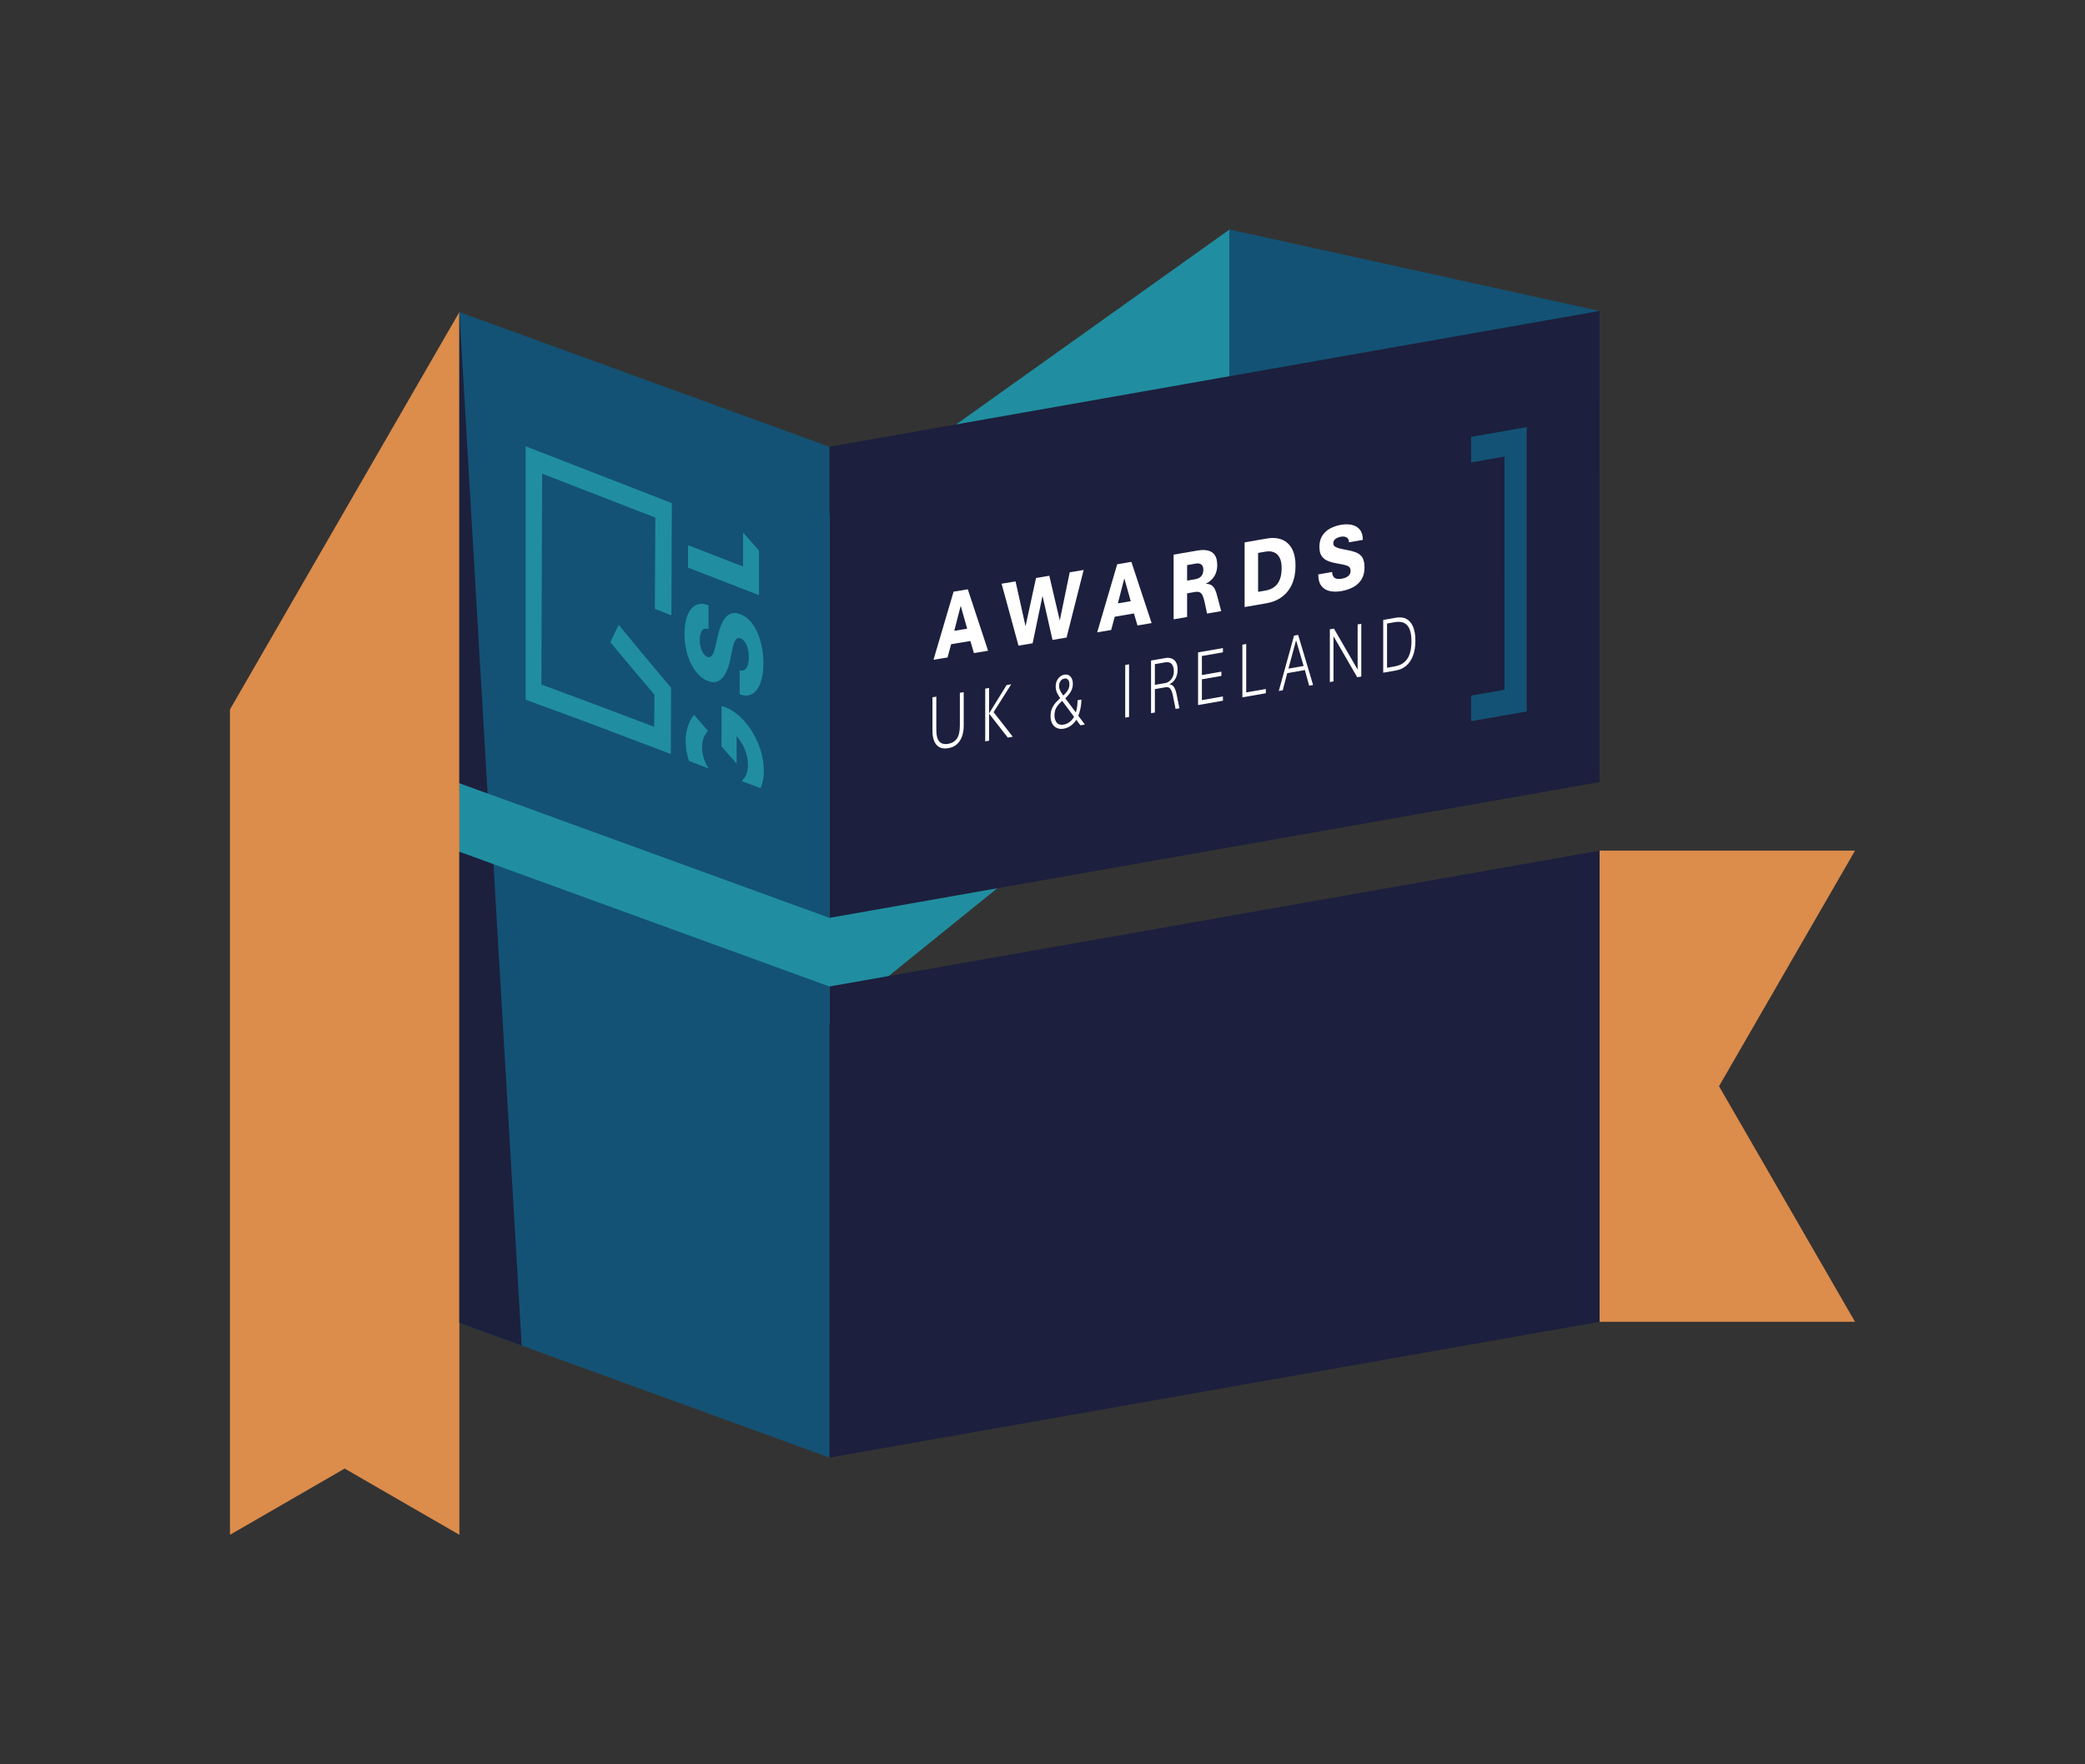<?xml version="1.0" encoding="UTF-8" standalone="no"?>
<svg xmlns:dc="http://purl.org/dc/elements/1.1/" xmlns:cc="http://creativecommons.org/ns#" xmlns:rdf="http://www.w3.org/1999/02/22-rdf-syntax-ns#" xmlns:svg="http://www.w3.org/2000/svg" xmlns="http://www.w3.org/2000/svg" xmlns:sodipodi="http://sodipodi.sourceforge.net/DTD/sodipodi-0.dtd" xmlns:inkscape="http://www.inkscape.org/namespaces/inkscape" viewBox="0 0 313.228 265.039" version="1.1" id="svg140" sodipodi:docname="GSLAwardsUKIBlankWhite.svg" inkscape:version="1.0.2-2 (e86c870879, 2021-01-15)">
  <rect x="0" y="0" width="313.228" height="265.039" fill="#333333" stroke="none"/>
  <defs id="defs4">
    <style id="style2">.cls-1{fill:#208ea0;}.cls-1,.cls-2,.cls-3,.cls-4,.cls-5,.cls-6,.cls-7,.cls-8,.cls-9{stroke-width:0px;}.cls-2{fill:none;}.cls-3{fill:#1c203d;}.cls-4{fill:#1c1f3d;}.cls-5{fill:#1c1f3d;}.cls-6{fill:#135274;}.cls-7{fill:#b8b4b3;}.cls-8{fill:#fff;}.cls-9{fill:#135274;}</style>
  </defs>
  <polygon class="cls-1" points="184.707,105.249 69.014,198.729 69.014,116.958 184.707,34.479 " id="polygon6"></polygon>
  <polygon class="cls-9" points="240.296,115.481 240.298,46.712 184.707,34.479 184.707,95.248 " id="polygon8"></polygon>
  <polygon class="cls-7" points="51.78,220.611 51.78,220.611 69.014,230.561 69.014,46.874 34.548,106.571 34.548,230.56 " id="polygon10" style="fill:#dc8c4b;fill-opacity:1"></polygon>
  <polygon class="cls-7" points="240.298,198.56 278.679,198.56 258.248,163.172 258.248,163.172 278.681,127.781 240.298,127.781 " id="polygon12" style="fill:#dc8c4b;fill-opacity:1"></polygon>
  <polygon class="cls-5" points="124.604,218.962 240.297,198.562 240.298,127.792 124.604,148.192 " id="polygon14"></polygon>
  <polygon class="cls-9" points="124.602,218.961 124.605,148.192 69.014,127.959 69.014,198.729 " id="polygon16"></polygon>
  <polygon class="cls-5" points="124.604,137.882 240.297,117.482 240.298,46.712 124.604,67.112 " id="polygon18"></polygon>
  <polygon class="cls-9" points="124.602,137.882 124.605,67.113 69.014,46.879 69.014,117.649 " id="polygon20"></polygon>
  <polygon class="cls-3" points="69.014,198.729 78.373,202.135 74.135,129.823 69.014,127.959 " id="polygon38"></polygon>
  <polygon class="cls-3" points="73.252,119.192 69.014,46.879 69.014,117.649 " id="polygon40"></polygon>
  <path class="cls-8" d="m 140.239,99.11 c 1.207,-4.095 1.811,-6.141 3.018,-10.233 0.854,-0.14 1.282,-0.21 2.136,-0.351 1.219,3.693 1.828,5.538 3.047,9.227 -0.851,0.142 -1.277,0.212 -2.128,0.354 -0.213,-0.725 -0.319,-1.088 -0.532,-1.814 -1.158,0.192 -1.738,0.288 -2.896,0.479 -0.213,0.796 -0.319,1.194 -0.532,1.991 -0.844,0.139 -1.267,0.209 -2.112,0.348 z m 3.119,-4.348 c 0.776,-0.128 1.164,-0.192 1.939,-0.32 -0.388,-1.377 -0.582,-2.065 -0.97,-3.442 -0.388,1.505 -0.582,2.257 -0.97,3.762 z" id="path42"></path>
  <path class="cls-8" d="m 153.008,96.99 c -1.015,-3.72 -1.523,-5.581 -2.539,-9.304 0.838,-0.139 1.258,-0.209 2.096,-0.348 0.6,2.695 0.9,4.042 1.501,6.736 0.63,-2.9 0.946,-4.35 1.576,-7.25 0.797,-0.133 1.196,-0.2 1.993,-0.334 0.63,2.688 0.945,4.032 1.575,6.719 0.597,-2.894 0.895,-4.341 1.492,-7.235 0.838,-0.141 1.256,-0.212 2.094,-0.353 -1.027,4.061 -1.54,6.092 -2.567,10.154 -0.845,0.143 -1.268,0.214 -2.113,0.357 -0.6,-2.649 -0.9,-3.974 -1.499,-6.624 -0.595,2.85 -0.892,4.276 -1.487,7.127 -0.848,0.142 -1.272,0.214 -2.12,0.356 z" id="path44"></path>
  <path class="cls-8" d="m 164.828,94.995 c 1.204,-4.092 1.806,-6.138 3.009,-10.23 0.852,-0.145 1.278,-0.217 2.129,-0.363 1.216,3.679 1.824,5.519 3.039,9.197 -0.849,0.145 -1.274,0.218 -2.123,0.363 -0.212,-0.723 -0.318,-1.085 -0.531,-1.808 -1.155,0.197 -1.733,0.296 -2.888,0.493 -0.212,0.796 -0.318,1.194 -0.531,1.989 -0.842,0.143 -1.263,0.215 -2.105,0.358 z m 3.11,-4.355 c 0.773,-0.132 1.16,-0.198 1.934,-0.33 -0.387,-1.372 -0.58,-2.058 -0.967,-3.431 -0.387,1.504 -0.58,2.256 -0.967,3.76 z" id="path46"></path>
  <path class="cls-8" d="m 176.312,93.033 v -9.716 c 1.445,-0.248 2.168,-0.372 3.612,-0.621 0.568,-0.098 1.073,-0.098 1.515,-0.001 0.441,0.097 0.789,0.322 1.044,0.675 0.255,0.353 0.382,0.866 0.382,1.541 0,0.611 -0.141,1.155 -0.426,1.633 -0.284,0.477 -0.721,0.863 -1.31,1.157 0.375,0.003 0.672,0.077 0.89,0.222 0.219,0.145 0.393,0.364 0.523,0.656 0.13,0.293 0.25,0.66 0.36,1.104 0.225,0.848 0.337,1.271 0.561,2.119 -0.851,0.147 -1.276,0.22 -2.127,0.367 -0.144,-0.668 -0.216,-1.002 -0.36,-1.67 -0.088,-0.418 -0.185,-0.751 -0.293,-1 -0.108,-0.249 -0.253,-0.419 -0.436,-0.513 -0.183,-0.094 -0.439,-0.112 -0.767,-0.055 -0.457,0.079 -0.685,0.118 -1.142,0.197 0,1.423 0,2.135 -6e-5,3.558 -0.811,0.14 -1.216,0.209 -2.028,0.349 z m 2.028,-5.813 c 0.492,-0.085 0.739,-0.127 1.231,-0.212 0.261,-0.045 0.481,-0.128 0.659,-0.251 0.18,-0.122 0.314,-0.282 0.408,-0.478 0.092,-0.196 0.138,-0.424 0.138,-0.684 0,-0.385 -0.102,-0.651 -0.309,-0.799 -0.207,-0.147 -0.463,-0.194 -0.77,-0.141 -0.543,0.094 -0.814,0.14 -1.357,0.234 z" id="path48"></path>
  <path class="cls-8" d="m 186.977,91.193 c 0,-3.887 0,-5.83 6e-5,-9.717 1.315,-0.228 1.972,-0.342 3.287,-0.571 0.912,-0.159 1.694,-0.102 2.346,0.17 0.652,0.272 1.151,0.737 1.498,1.396 0.347,0.659 0.519,1.494 0.519,2.505 0,1.055 -0.174,1.975 -0.523,2.763 -0.349,0.787 -0.85,1.426 -1.504,1.915 -0.653,0.489 -1.433,0.812 -2.336,0.969 -1.315,0.228 -1.972,0.342 -3.287,0.57 z m 2.026,-2.286 c 0.436,-0.076 0.654,-0.114 1.091,-0.189 0.547,-0.095 1.002,-0.282 1.366,-0.562 0.364,-0.28 0.635,-0.654 0.813,-1.123 0.178,-0.468 0.268,-1.038 0.268,-1.707 0,-0.626 -0.099,-1.136 -0.296,-1.53 -0.198,-0.394 -0.48,-0.669 -0.848,-0.824 -0.368,-0.155 -0.802,-0.189 -1.303,-0.102 -0.436,0.076 -0.654,0.114 -1.091,0.189 z" id="path50"></path>
  <path class="cls-8" d="m 201.534,88.792 c -0.659,0.115 -1.253,0.114 -1.777,-0.004 -0.525,-0.118 -0.942,-0.379 -1.252,-0.782 -0.308,-0.404 -0.463,-0.976 -0.463,-1.717 0.832,-0.145 1.248,-0.218 2.08,-0.363 0.017,0.31 0.086,0.547 0.209,0.711 0.121,0.164 0.287,0.267 0.498,0.31 0.21,0.043 0.453,0.04 0.731,-0.009 0.277,-0.048 0.516,-0.123 0.715,-0.226 0.2,-0.102 0.352,-0.232 0.46,-0.391 0.108,-0.159 0.16,-0.343 0.16,-0.556 0,-0.226 -0.049,-0.403 -0.148,-0.531 -0.099,-0.127 -0.277,-0.23 -0.536,-0.31 -0.258,-0.08 -0.63,-0.162 -1.112,-0.239 -0.561,-0.091 -1.061,-0.213 -1.494,-0.371 -0.433,-0.158 -0.773,-0.403 -1.021,-0.735 -0.249,-0.332 -0.372,-0.807 -0.372,-1.423 0,-0.66 0.142,-1.216 0.428,-1.671 0.286,-0.454 0.673,-0.815 1.16,-1.083 0.488,-0.268 1.041,-0.456 1.659,-0.564 0.597,-0.104 1.144,-0.101 1.642,0.012 0.498,0.113 0.895,0.353 1.191,0.72 0.297,0.367 0.445,0.878 0.445,1.533 -0.832,0.146 -1.248,0.218 -2.08,0.364 0,-0.361 -0.12,-0.606 -0.36,-0.736 -0.239,-0.129 -0.523,-0.165 -0.851,-0.108 -0.306,0.054 -0.574,0.162 -0.803,0.325 -0.229,0.163 -0.344,0.387 -0.344,0.671 0,0.159 0.049,0.293 0.146,0.404 0.096,0.11 0.28,0.21 0.552,0.297 0.27,0.087 0.667,0.178 1.188,0.269 0.638,0.111 1.165,0.251 1.579,0.421 0.414,0.171 0.722,0.43 0.924,0.778 0.202,0.348 0.302,0.837 0.302,1.468 -6e-5,0.708 -0.15,1.304 -0.453,1.788 -0.303,0.484 -0.714,0.868 -1.236,1.151 -0.521,0.283 -1.109,0.482 -1.765,0.597 z" id="path52"></path>
  <path class="cls-6" d="m 221.001,69.468 c 2.006,-0.354 3.009,-0.53 5.014,-0.884 -3e-4,11.68 -5.5e-4,23.36 -7.9e-4,35.04 -2.005,0.348 -3.008,0.523 -5.014,0.871 0,1.535 0,2.303 -6e-5,3.838 3.343,-0.58 5.014,-0.87 8.357,-1.45 3.1e-4,-14.243 6.7e-4,-28.486 0.001,-42.729 -3.343,0.59 -5.014,0.885 -8.357,1.476 -6e-5,1.535 -6e-5,2.303 -6e-5,3.838 z" id="path54"></path>
  <path class="cls-1" d="m 100.818,103.32 c -3.157,-3.739 -4.737,-5.645 -7.872,-9.455 -0.506,1.042 -0.759,1.563 -1.266,2.595 2.639,3.185 3.967,4.771 6.63,7.887 -0.011,1.987 -0.016,2.962 -0.027,4.84 -6.896,-2.618 -10.398,-3.945 -16.95,-6.355 0.038,-10.56 0.071,-21.121 0.109,-31.681 6.804,2.64 10.227,3.97 17.011,6.606 -0.03,5.142 -0.045,8.027 -0.075,13.715 0.994,0.382 1.491,0.574 2.483,0.956 0.028,-7.107 0.042,-10.751 0.07,-16.847 -8.723,-3.39 -13.14,-5.105 -21.963,-8.54 v 38.075 c 8.271,3.004 12.896,4.767 21.806,8.157 0.013,-2.8 0.019,-4.31 0.032,-7.418 l 3.7e-4,-2.9e-4 c 0.004,-1.003 0.006,-1.511 0.01,-2.535 z" id="path56"></path>
  <path class="cls-1" d="m 114.685,99.612 c 7e-5,-2.868 -1.039,-6.352 -3.354,-7.296 l -0.001,-4.89e-4 c -0.043,-0.019 -0.086,-0.036 -0.129,-0.053 -1.617,-0.626 -2.749,0.457 -3.358,3.275 -0.175,0.728 -0.262,1.092 -0.437,1.821 -0.229,1.078 -0.616,1.522 -1.148,1.317 -0.666,-0.256 -1.13,-1.303 -1.128,-2.547 0.002,-1.324 0.483,-1.928 1.284,-1.62 0.011,0.004 0.017,0.006 0.028,0.011 0.002,-1.443 0.002,-2.164 0.004,-3.593 -0.011,-0.004 -0.017,-0.006 -0.028,-0.011 -2.128,-0.823 -3.574,0.882 -3.584,4.281 -0.01,3.348 1.463,6.321 3.487,7.096 1.608,0.616 2.73,-0.394 3.344,-3.033 0.153,-0.742 0.229,-1.114 0.381,-1.856 0.334,-1.573 0.777,-1.678 1.21,-1.511 0.02,0.007 0.039,0.016 0.058,0.024 0.701,0.306 1.18,1.417 1.18,2.852 4.3e-4,1.63 -0.674,2.144 -1.346,1.93 -0.011,-0.003 -0.016,-0.005 -0.026,-0.008 3.1e-4,1.45 4.3e-4,2.174 6.8e-4,3.608 0.011,0.004 0.017,0.006 0.028,0.011 2.096,0.802 3.535,-1.121 3.536,-4.698 z" id="path58"></path>
  <path class="cls-1" d="m 111.63,79.995 c 5.5e-4,1.965 8.5e-4,2.996 0.001,5.114 -3.283,-1.276 -4.939,-1.92 -8.263,-3.211 -0.004,1.326 -0.006,2.002 -0.009,3.372 4.302,1.669 6.444,2.5 10.663,4.137 -3.6e-4,-2.774 -4.9e-4,-4.133 -8.5e-4,-6.704 -0.955,-1.093 -1.433,-1.635 -2.392,-2.707 z" id="path60"></path>
  <path class="cls-1" d="m 108.94,106.233 c -0.182,-0.07 -0.362,-0.124 -0.54,-0.171 -4.3e-4,0.937 -6.1e-4,1.401 -0.001,2.321 -1.2e-4,0.325 -1.8e-4,0.487 -3.6e-4,0.809 -4.9e-4,1.198 -8e-4,1.79 -0.001,2.949 0.908,1.039 1.36,1.554 2.261,2.573 -2.4e-4,-1.609 -3e-4,-2.441 -5.5e-4,-4.135 1.023,1.137 1.708,2.779 1.708,4.306 3e-4,1.115 -0.365,1.956 -0.959,2.438 1.147,0.437 1.717,0.653 2.846,1.082 0.319,-0.715 0.5,-1.592 0.5,-2.614 1.2e-4,-3.888 -2.567,-8.319 -5.812,-9.559 z" id="path62"></path>
  <path class="cls-1" d="m 105.467,112.257 c 0.002,-1.055 0.347,-1.901 0.899,-2.446 -0.838,-0.969 -1.258,-1.456 -2.099,-2.437 -0.785,0.955 -1.264,2.32 -1.269,3.943 -0.003,1.021 0.183,2.036 0.513,2.998 1.177,0.448 1.764,0.672 2.933,1.118 -0.605,-0.939 -0.979,-2.061 -0.977,-3.175 z" id="path64"></path>
  <path class="cls-1" d="m 142.427,112.396 c -0.554,0.091 -1.004,0.032 -1.35,-0.179 -0.345,-0.21 -0.598,-0.526 -0.757,-0.947 -0.158,-0.422 -0.238,-0.901 -0.238,-1.44 v -5.084 c 0.232,-0.038 0.348,-0.057 0.58,-0.094 v 4.912 c 0,0.911 0.154,1.526 0.462,1.845 0.309,0.318 0.743,0.431 1.302,0.339 0.563,-0.093 0.999,-0.349 1.308,-0.769 0.31,-0.42 0.465,-1.085 0.465,-1.996 v -4.909 c 0.232,-0.038 0.347,-0.057 0.579,-0.095 v 5.08 c 0,0.538 -0.08,1.043 -0.238,1.517 -0.158,0.473 -0.41,0.872 -0.754,1.196 -0.344,0.324 -0.797,0.533 -1.36,0.625 z" id="path117" style="fill:#ffffff"></path>
  <path class="cls-1" d="m 148.007,111.365 v -7.919 c 0.232,-0.038 0.347,-0.058 0.579,-0.096 v 3.824 c 1.055,-1.705 1.582,-2.557 2.636,-4.262 0.276,-0.046 0.414,-0.069 0.69,-0.115 -1.058,1.675 -1.587,2.512 -2.645,4.187 1.153,1.476 1.73,2.214 2.883,3.689 -0.301,0.051 -0.452,0.076 -0.753,0.126 -1.124,-1.44 -1.687,-2.16 -2.811,-3.601 v 4.071 c -0.232,0.039 -0.347,0.058 -0.579,0.097 z" id="path119" style="fill:#ffffff"></path>
  <path class="cls-1" d="m 159.776,109.467 c -0.379,0.064 -0.715,0.028 -1.01,-0.108 -0.294,-0.136 -0.525,-0.357 -0.692,-0.661 -0.167,-0.305 -0.251,-0.675 -0.251,-1.11 0,-0.47 0.081,-0.878 0.245,-1.223 0.162,-0.345 0.369,-0.649 0.62,-0.913 0.251,-0.264 0.509,-0.512 0.775,-0.745 0.023,-0.004 0.035,-0.006 0.058,-0.01 0.206,-0.188 0.395,-0.376 0.567,-0.564 0.172,-0.188 0.309,-0.39 0.412,-0.607 0.103,-0.217 0.155,-0.465 0.155,-0.744 0,-0.293 -0.068,-0.518 -0.204,-0.674 -0.136,-0.155 -0.314,-0.214 -0.535,-0.176 -0.245,0.041 -0.441,0.162 -0.589,0.361 -0.148,0.2 -0.221,0.45 -0.221,0.752 0,0.263 0.062,0.513 0.186,0.75 0.124,0.237 0.312,0.527 0.567,0.868 1.248,1.672 1.872,2.507 3.12,4.178 -0.268,0.046 -0.403,0.069 -0.671,0.114 -1.144,-1.533 -1.716,-2.3 -2.861,-3.834 -0.254,-0.336 -0.459,-0.662 -0.617,-0.974 -0.157,-0.313 -0.235,-0.655 -0.235,-1.027 0,-0.325 0.061,-0.614 0.181,-0.866 0.121,-0.252 0.282,-0.456 0.482,-0.613 0.201,-0.157 0.42,-0.256 0.659,-0.296 0.248,-0.042 0.466,-0.01 0.654,0.098 0.188,0.107 0.336,0.269 0.441,0.486 0.106,0.217 0.159,0.473 0.159,0.766 0,0.356 -0.059,0.67 -0.176,0.941 -0.118,0.271 -0.271,0.515 -0.459,0.733 -0.189,0.218 -0.388,0.429 -0.601,0.634 -0.027,0.005 -0.04,0.007 -0.067,0.011 -0.29,0.253 -0.544,0.495 -0.761,0.726 -0.218,0.231 -0.389,0.483 -0.511,0.757 -0.122,0.273 -0.183,0.604 -0.183,0.992 0,0.439 0.115,0.796 0.345,1.07 0.23,0.274 0.571,0.373 1.021,0.297 0.383,-0.065 0.727,-0.233 1.034,-0.504 0.307,-0.272 0.537,-0.6 0.69,-0.982 0.121,-0.302 0.215,-0.634 0.28,-0.994 0.065,-0.36 0.096,-0.755 0.096,-1.186 0.231,-0.039 0.347,-0.059 0.578,-0.098 0,0.306 -0.025,0.623 -0.074,0.953 -0.049,0.329 -0.119,0.648 -0.21,0.955 -0.091,0.308 -0.198,0.583 -0.32,0.828 -0.227,0.454 -0.52,0.822 -0.878,1.104 -0.358,0.282 -0.756,0.461 -1.196,0.535 z" id="path121" style="fill:#ffffff"></path>
  <path class="cls-1" d="m 169.041,107.803 v -7.909 c 0.231,-0.04 0.346,-0.059 0.577,-0.099 v 7.909 c -0.231,0.04 -0.346,0.059 -0.577,0.099 z" id="path123" style="fill:#ffffff"></path>
  <path class="cls-1" d="m 172.921,107.135 v -7.909 c 0.869,-0.15 1.304,-0.225 2.173,-0.375 0.327,-0.057 0.629,-0.036 0.905,0.064 0.275,0.099 0.496,0.286 0.663,0.561 0.167,0.275 0.25,0.65 0.25,1.123 0,0.505 -0.108,0.953 -0.326,1.343 -0.217,0.39 -0.531,0.678 -0.943,0.862 0.214,0.006 0.393,0.07 0.536,0.192 0.143,0.122 0.263,0.301 0.359,0.538 0.097,0.236 0.18,0.532 0.248,0.888 0.157,0.791 0.236,1.186 0.394,1.977 -0.23,0.04 -0.346,0.06 -0.576,0.1 -0.15,-0.759 -0.226,-1.139 -0.376,-1.898 -0.06,-0.303 -0.132,-0.563 -0.217,-0.782 -0.085,-0.218 -0.196,-0.38 -0.335,-0.483 -0.139,-0.104 -0.321,-0.136 -0.548,-0.097 -0.653,0.113 -0.979,0.169 -1.631,0.282 v 3.514 c -0.231,0.04 -0.346,0.06 -0.576,0.099 z m 0.576,-4.254 c 0.619,-0.107 0.928,-0.16 1.547,-0.267 0.232,-0.04 0.446,-0.139 0.643,-0.297 0.197,-0.157 0.356,-0.361 0.477,-0.611 0.12,-0.25 0.181,-0.536 0.181,-0.857 0,-0.49 -0.107,-0.856 -0.324,-1.099 -0.216,-0.243 -0.541,-0.326 -0.976,-0.251 -0.619,0.107 -0.928,0.16 -1.547,0.267 z" id="path125" style="fill:#ffffff"></path>
  <path class="cls-1" d="m 179.985,105.913 v -7.91 c 1.494,-0.26 2.241,-0.39 3.734,-0.65 -6e-5,0.256 -6e-5,0.384 -6e-5,0.64 -1.263,0.22 -1.895,0.33 -3.158,0.55 v 2.862 c 1.172,-0.204 1.758,-0.306 2.93,-0.51 v 0.641 c -1.172,0.204 -1.758,0.306 -2.93,0.51 v 3.126 c 1.263,-0.219 1.895,-0.329 3.158,-0.549 v 0.641 c -1.493,0.26 -2.24,0.39 -3.734,0.649 z" id="path127" style="fill:#ffffff"></path>
  <path class="cls-1" d="m 186.643,104.755 c 0,-3.165 0,-4.748 6e-5,-7.913 0.23,-0.04 0.345,-0.06 0.576,-0.101 0,2.909 0,4.363 -6e-5,7.272 1.179,-0.206 1.768,-0.308 2.947,-0.514 v 0.641 c -1.409,0.246 -2.113,0.369 -3.522,0.614 z" id="path129" style="fill:#ffffff"></path>
  <path class="cls-1" d="m 192.111,103.801 c 0.918,-3.327 1.377,-4.99 2.294,-8.318 0.246,-0.043 0.369,-0.065 0.615,-0.108 0.898,3.009 1.347,4.514 2.245,7.524 -0.238,0.042 -0.356,0.062 -0.594,0.104 -0.255,-0.939 -0.383,-1.408 -0.638,-2.347 -1.06,0.186 -1.59,0.279 -2.651,0.464 -0.272,1.031 -0.407,1.546 -0.679,2.577 -0.237,0.042 -0.356,0.062 -0.593,0.104 z m 1.446,-3.358 c 0.914,-0.16 1.371,-0.24 2.285,-0.4 -0.453,-1.542 -0.68,-2.313 -1.133,-3.854 -0.461,1.702 -0.691,2.553 -1.152,4.255 z" id="path131" style="fill:#ffffff"></path>
  <path class="cls-1" d="m 199.781,102.459 c 6e-5,-3.168 6e-5,-4.752 1.2e-4,-7.92 l 0.615,-0.108 c 1.424,2.463 2.136,3.695 3.56,6.16 0,-2.715 6e-5,-4.072 1.2e-4,-6.787 0.219,-0.039 0.329,-0.058 0.549,-0.097 -6e-5,3.169 -1.2e-4,4.754 -1.2e-4,7.923 l -0.611,0.107 c -1.426,-2.465 -2.138,-3.697 -3.564,-6.16 -6e-5,2.714 -6e-5,4.071 -1.2e-4,6.785 -0.22,0.038 -0.329,0.058 -0.549,0.096 z" id="path133" style="fill:#ffffff"></path>
  <path class="cls-1" d="m 207.8,101.054 c 6e-5,-3.17 6e-5,-4.755 1.2e-4,-7.925 0.763,-0.134 1.145,-0.202 1.909,-0.336 0.622,-0.109 1.15,-0.047 1.586,0.189 0.436,0.236 0.768,0.63 0.997,1.183 0.229,0.553 0.343,1.247 0.343,2.084 -6e-5,0.832 -0.114,1.564 -0.343,2.195 -0.229,0.632 -0.561,1.141 -0.997,1.53 -0.436,0.389 -0.964,0.637 -1.586,0.746 -0.763,0.134 -1.145,0.201 -1.908,0.335 z m 0.575,-0.743 c 0.453,-0.08 0.68,-0.119 1.134,-0.199 0.576,-0.101 1.052,-0.304 1.425,-0.609 0.372,-0.305 0.651,-0.719 0.833,-1.242 0.183,-0.523 0.275,-1.16 0.275,-1.91 0,-0.758 -0.092,-1.367 -0.275,-1.825 -0.183,-0.458 -0.461,-0.776 -0.833,-0.949 -0.373,-0.174 -0.849,-0.21 -1.425,-0.108 -0.453,0.08 -0.68,0.12 -1.134,0.199 -6e-5,2.657 -6e-5,3.985 -1.2e-4,6.642 z" id="path135" style="fill:#ffffff"></path>
  <path class="cls-2" d="m 196.57,91.697 c 1.421,-0.25 2.132,-0.375 3.553,-0.625 -1.2e-4,9.501 -2.4e-4,19.001 -3.6e-4,28.502 -1.421,0.247 -2.132,0.37 -3.553,0.617 v 3.122 c 2.369,-0.411 3.553,-0.617 5.921,-1.027 1.9e-4,-11.585 3.1e-4,-23.169 4.9e-4,-34.754 -2.368,0.418 -3.552,0.627 -5.921,1.044 z" id="path137"></path>
</svg>

